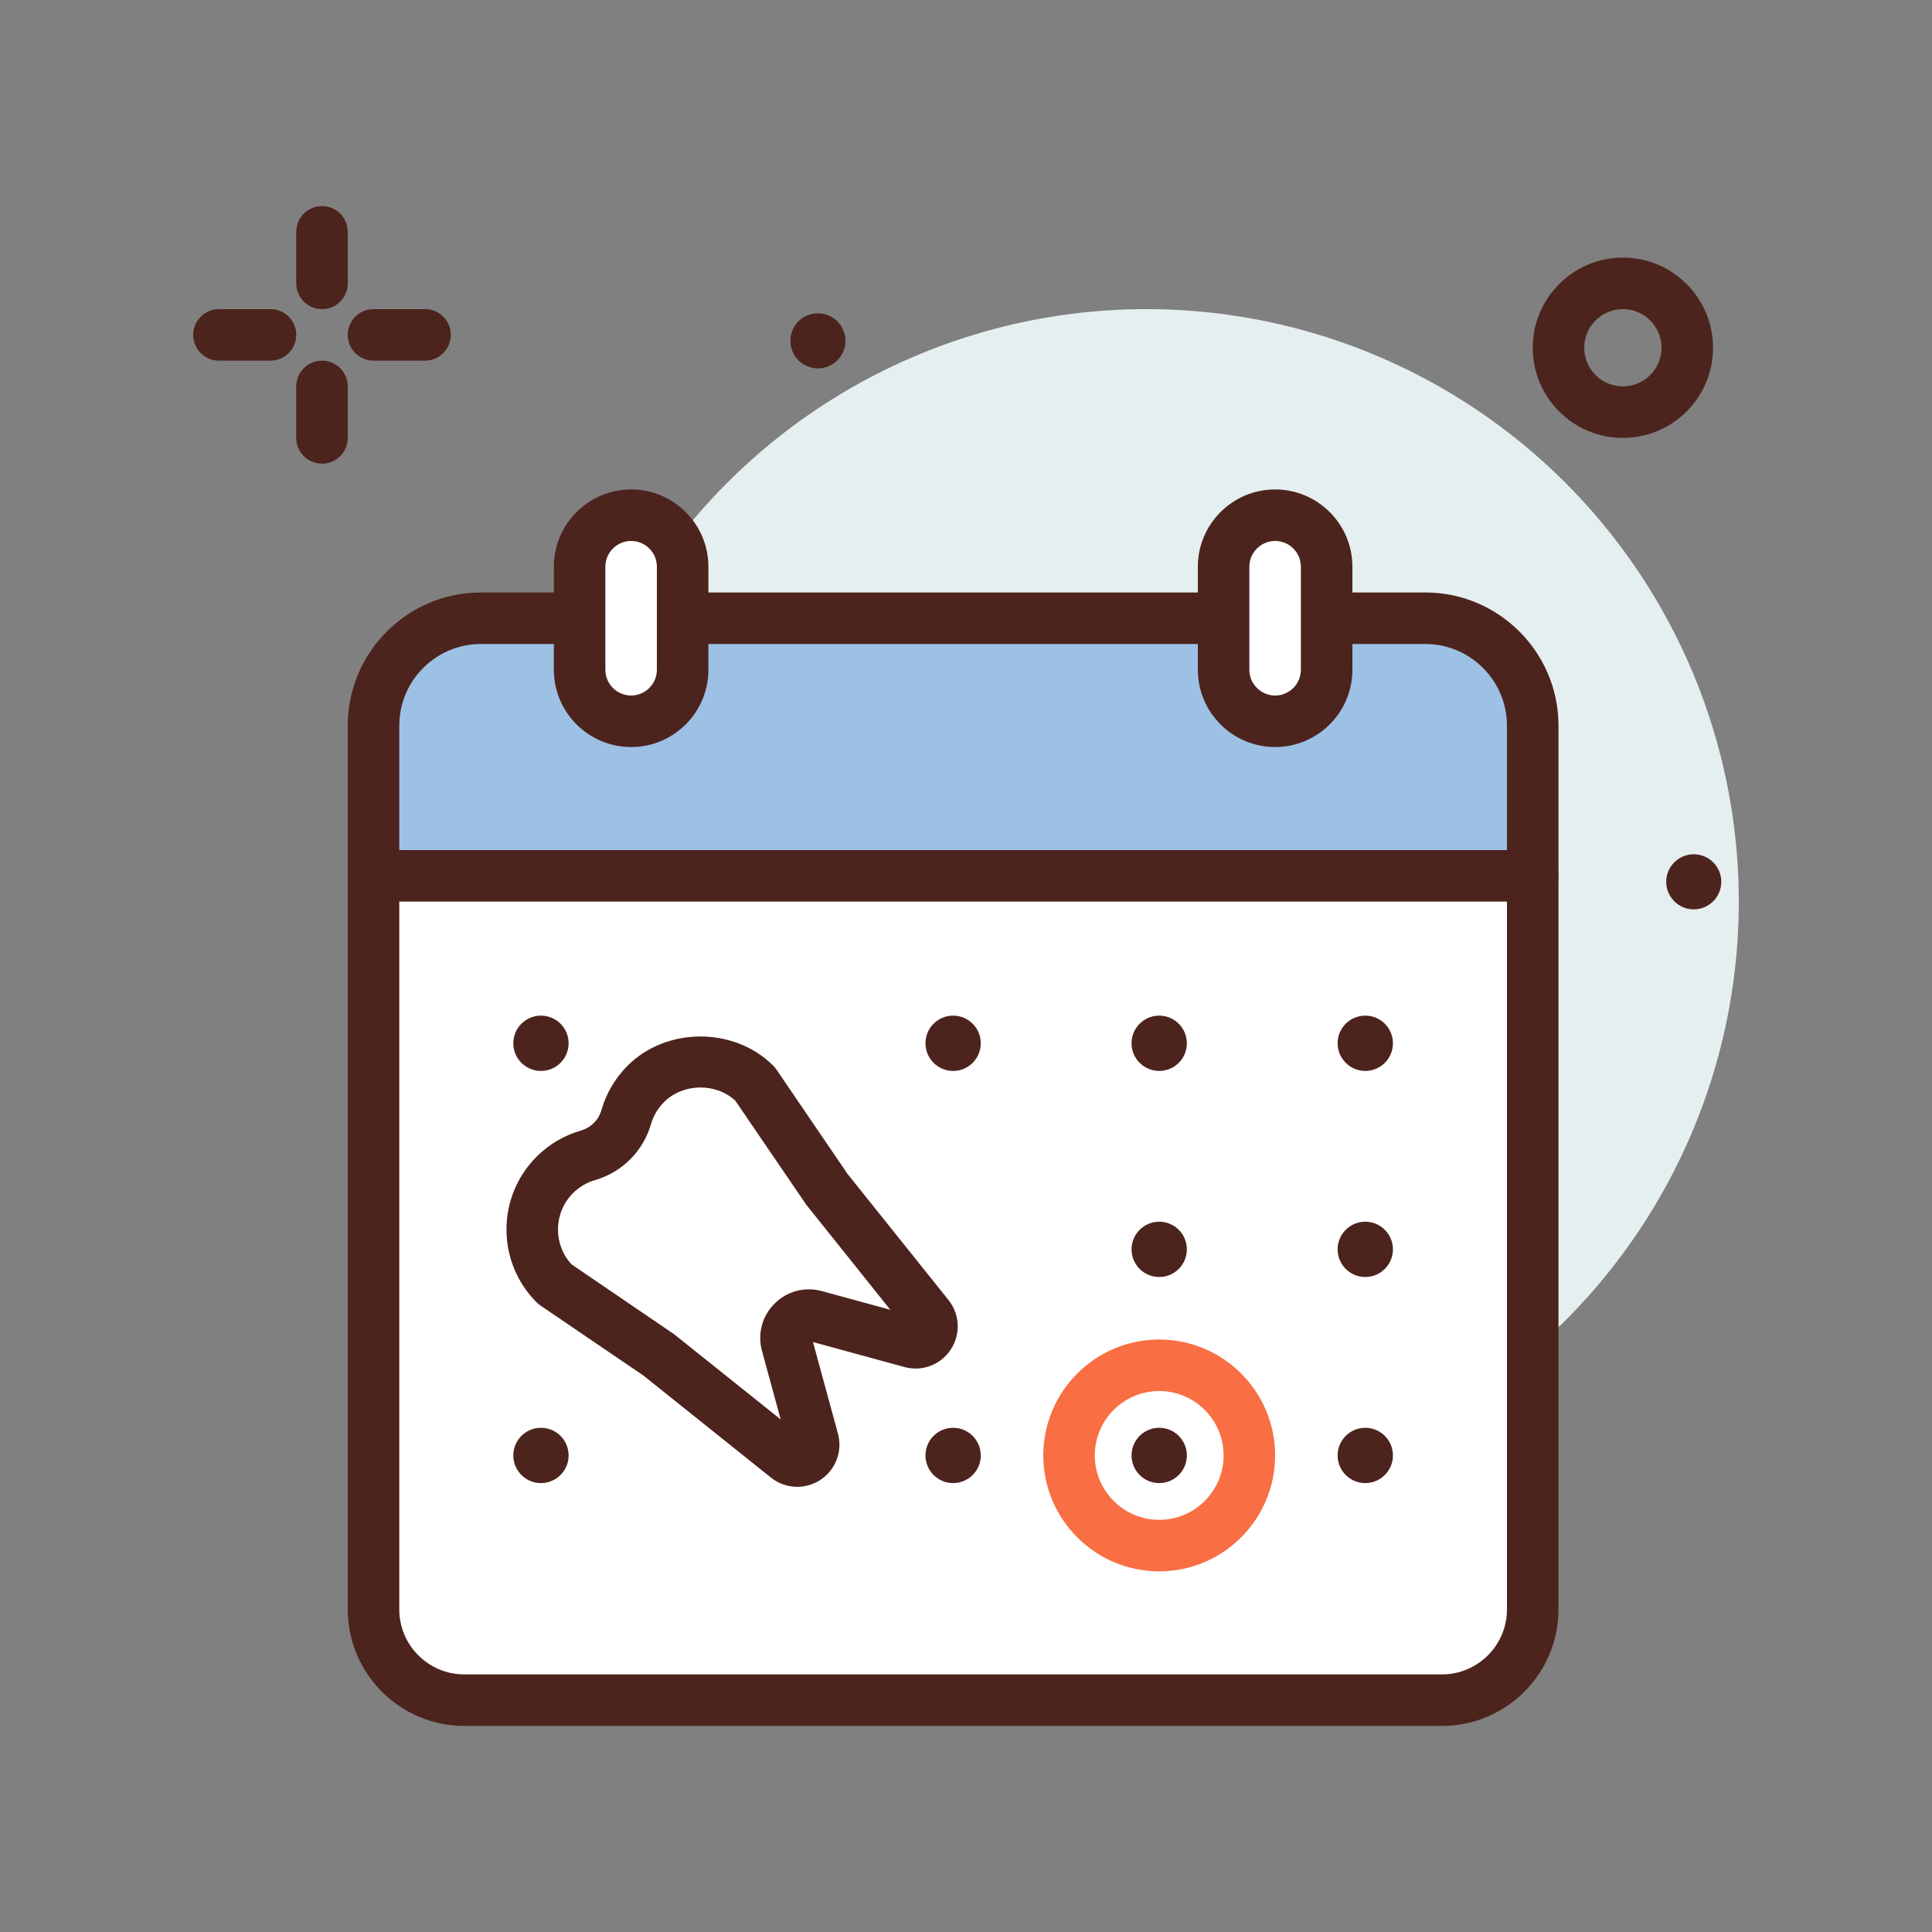 <svg id="calendar_x5F_appointment" enable-background="new 0 0 300 300" height="512" viewBox="0 0 300 300" width="512" xmlns="http://www.w3.org/2000/svg"><rect x="0" y="0" width="300" height="300" fill="#808080" stroke="none"/><g><circle cx="178" cy="140" fill="#e5efef" r="92"/><g><path d="m238 136h-180v-23.323c0-9.211 7.466-16.677 16.677-16.677h146.646c9.21 0 16.677 7.466 16.677 16.677z" fill="#9dc1e4"/><path d="m238 140h-180c-2.209 0-4-1.791-4-4v-23.322c0-11.403 9.275-20.678 20.678-20.678h146.645c11.402 0 20.677 9.275 20.677 20.678v23.322c0 2.209-1.791 4-4 4zm-176-8h172v-19.322c0-6.99-5.688-12.678-12.678-12.678h-146.644c-6.99 0-12.678 5.688-12.678 12.678z" fill="#4c241d"/></g><g fill="#4c241d"><circle cx="127.005" cy="52.927" r="4.276"/><path d="m50 48c-2.209 0-4-1.791-4-4v-8c0-2.209 1.791-4 4-4s4 1.791 4 4v8c0 2.209-1.791 4-4 4z"/><path d="m50 72c-2.209 0-4-1.791-4-4v-8c0-2.209 1.791-4 4-4s4 1.791 4 4v8c0 2.209-1.791 4-4 4z"/><path d="m42 56h-8c-2.209 0-4-1.791-4-4s1.791-4 4-4h8c2.209 0 4 1.791 4 4s-1.791 4-4 4z"/><path d="m66 56h-8c-2.209 0-4-1.791-4-4s1.791-4 4-4h8c2.209 0 4 1.791 4 4s-1.791 4-4 4z"/><path d="m252 68c-7.719 0-14-6.281-14-14s6.281-14 14-14 14 6.281 14 14-6.281 14-14 14zm0-20c-3.309 0-6 2.691-6 6s2.691 6 6 6 6-2.691 6-6-2.691-6-6-6z"/><circle cx="263.005" cy="136.927" r="4.276"/></g><g><path d="m223.908 264h-151.816c-7.783 0-14.092-6.309-14.092-14.092v-113.908h180v113.908c0 7.783-6.309 14.092-14.092 14.092z" fill="#fff"/><path d="m223.908 268h-151.816c-9.977 0-18.092-8.115-18.092-18.092v-113.908c0-2.209 1.791-4 4-4h180c2.209 0 4 1.791 4 4v113.908c0 9.977-8.115 18.092-18.092 18.092zm-161.908-128v109.908c0 5.565 4.527 10.092 10.092 10.092h151.816c5.564 0 10.092-4.527 10.092-10.092v-109.908z" fill="#4c241d"/></g><g><path d="m86.149 199.399c-4.683-4.683-4.683-12.276 0-16.959 1.477-1.477 3.242-2.485 5.114-3.028 2.939-.853 5.137-3.051 5.99-5.99.543-1.872 1.552-3.638 3.028-5.114 4.683-4.683 12.276-4.683 16.959 0l11.071 16.253 15.843 19.804c1.54 1.925-.281 4.697-2.659 4.049l-14.934-4.073c-2.663-.726-5.106 1.717-4.38 4.38l4.073 14.934c.649 2.379-2.123 4.199-4.049 2.659l-19.804-15.843z" fill="#fff"/><path d="m123.795 230.873c-1.449 0-2.893-.482-4.088-1.436l-19.803-15.846-16.006-10.887c-.207-.141-.4-.301-.576-.479-6.236-6.234-6.236-16.381 0-22.615 1.898-1.898 4.26-3.297 6.828-4.041 1.629-.473 2.789-1.633 3.262-3.264.744-2.568 2.143-4.93 4.041-6.828 6.039-6.043 16.576-6.043 22.615 0 .178.178.338.369.479.576l11.072 16.252 15.658 19.559c1.777 2.219 1.922 5.307.361 7.684-1.559 2.375-4.443 3.475-7.195 2.723l-14.203-3.875 3.873 14.203c.748 2.742-.346 5.635-2.723 7.195-1.097.722-2.349 1.079-3.595 1.079zm-35.051-34.547 15.91 10.836 16.568 13.244-2.9-10.635c-.723-2.65.004-5.395 1.947-7.34 1.947-1.943 4.691-2.67 7.342-1.953l10.633 2.9-13.055-16.322-11.021-16.156c-3.041-2.799-8.119-2.705-11.059.234-.961.961-1.639 2.105-2.014 3.4-1.229 4.232-4.486 7.49-8.717 8.719-1.295.375-2.439 1.053-3.4 2.014-3.035 3.036-3.113 7.926-.234 11.059z" fill="#4c241d"/></g><circle cx="84" cy="162" fill="#4c241d" r="4.294"/><circle cx="84" cy="226" fill="#4c241d" r="4.294"/><circle cx="148" cy="162" fill="#4c241d" r="4.294"/><circle cx="148" cy="226" fill="#4c241d" r="4.294"/><circle cx="180" cy="162" fill="#4c241d" r="4.294"/><path d="m180 244c-9.926 0-18-8.074-18-18s8.074-18 18-18 18 8.074 18 18-8.074 18-18 18zm0-28c-5.514 0-10 4.486-10 10s4.486 10 10 10 10-4.486 10-10-4.486-10-10-10z" fill="#f96e43"/><circle cx="180" cy="194" fill="#4c241d" r="4.294"/><circle cx="180" cy="226" fill="#4c241d" r="4.294"/><circle cx="212" cy="162" fill="#4c241d" r="4.294"/><circle cx="212" cy="194" fill="#4c241d" r="4.294"/><circle cx="212" cy="226" fill="#4c241d" r="4.294"/><g><path d="m198 112c-4.418 0-8-3.582-8-8v-16c0-4.418 3.582-8 8-8 4.418 0 8 3.582 8 8v16c0 4.418-3.582 8-8 8z" fill="#fff"/><path d="m198 116c-6.617 0-12-5.383-12-12v-16c0-6.617 5.383-12 12-12s12 5.383 12 12v16c0 6.617-5.383 12-12 12zm0-32c-2.205 0-4 1.795-4 4v16c0 2.205 1.795 4 4 4s4-1.795 4-4v-16c0-2.205-1.795-4-4-4z" fill="#4c241d"/></g><g><path d="m98 112c-4.418 0-8-3.582-8-8v-16c0-4.418 3.582-8 8-8 4.418 0 8 3.582 8 8v16c0 4.418-3.582 8-8 8z" fill="#fff"/><path d="m98 116c-6.617 0-12-5.383-12-12v-16c0-6.617 5.383-12 12-12s12 5.383 12 12v16c0 6.617-5.383 12-12 12zm0-32c-2.205 0-4 1.795-4 4v16c0 2.205 1.795 4 4 4s4-1.795 4-4v-16c0-2.205-1.795-4-4-4z" fill="#4c241d"/></g></g></svg>